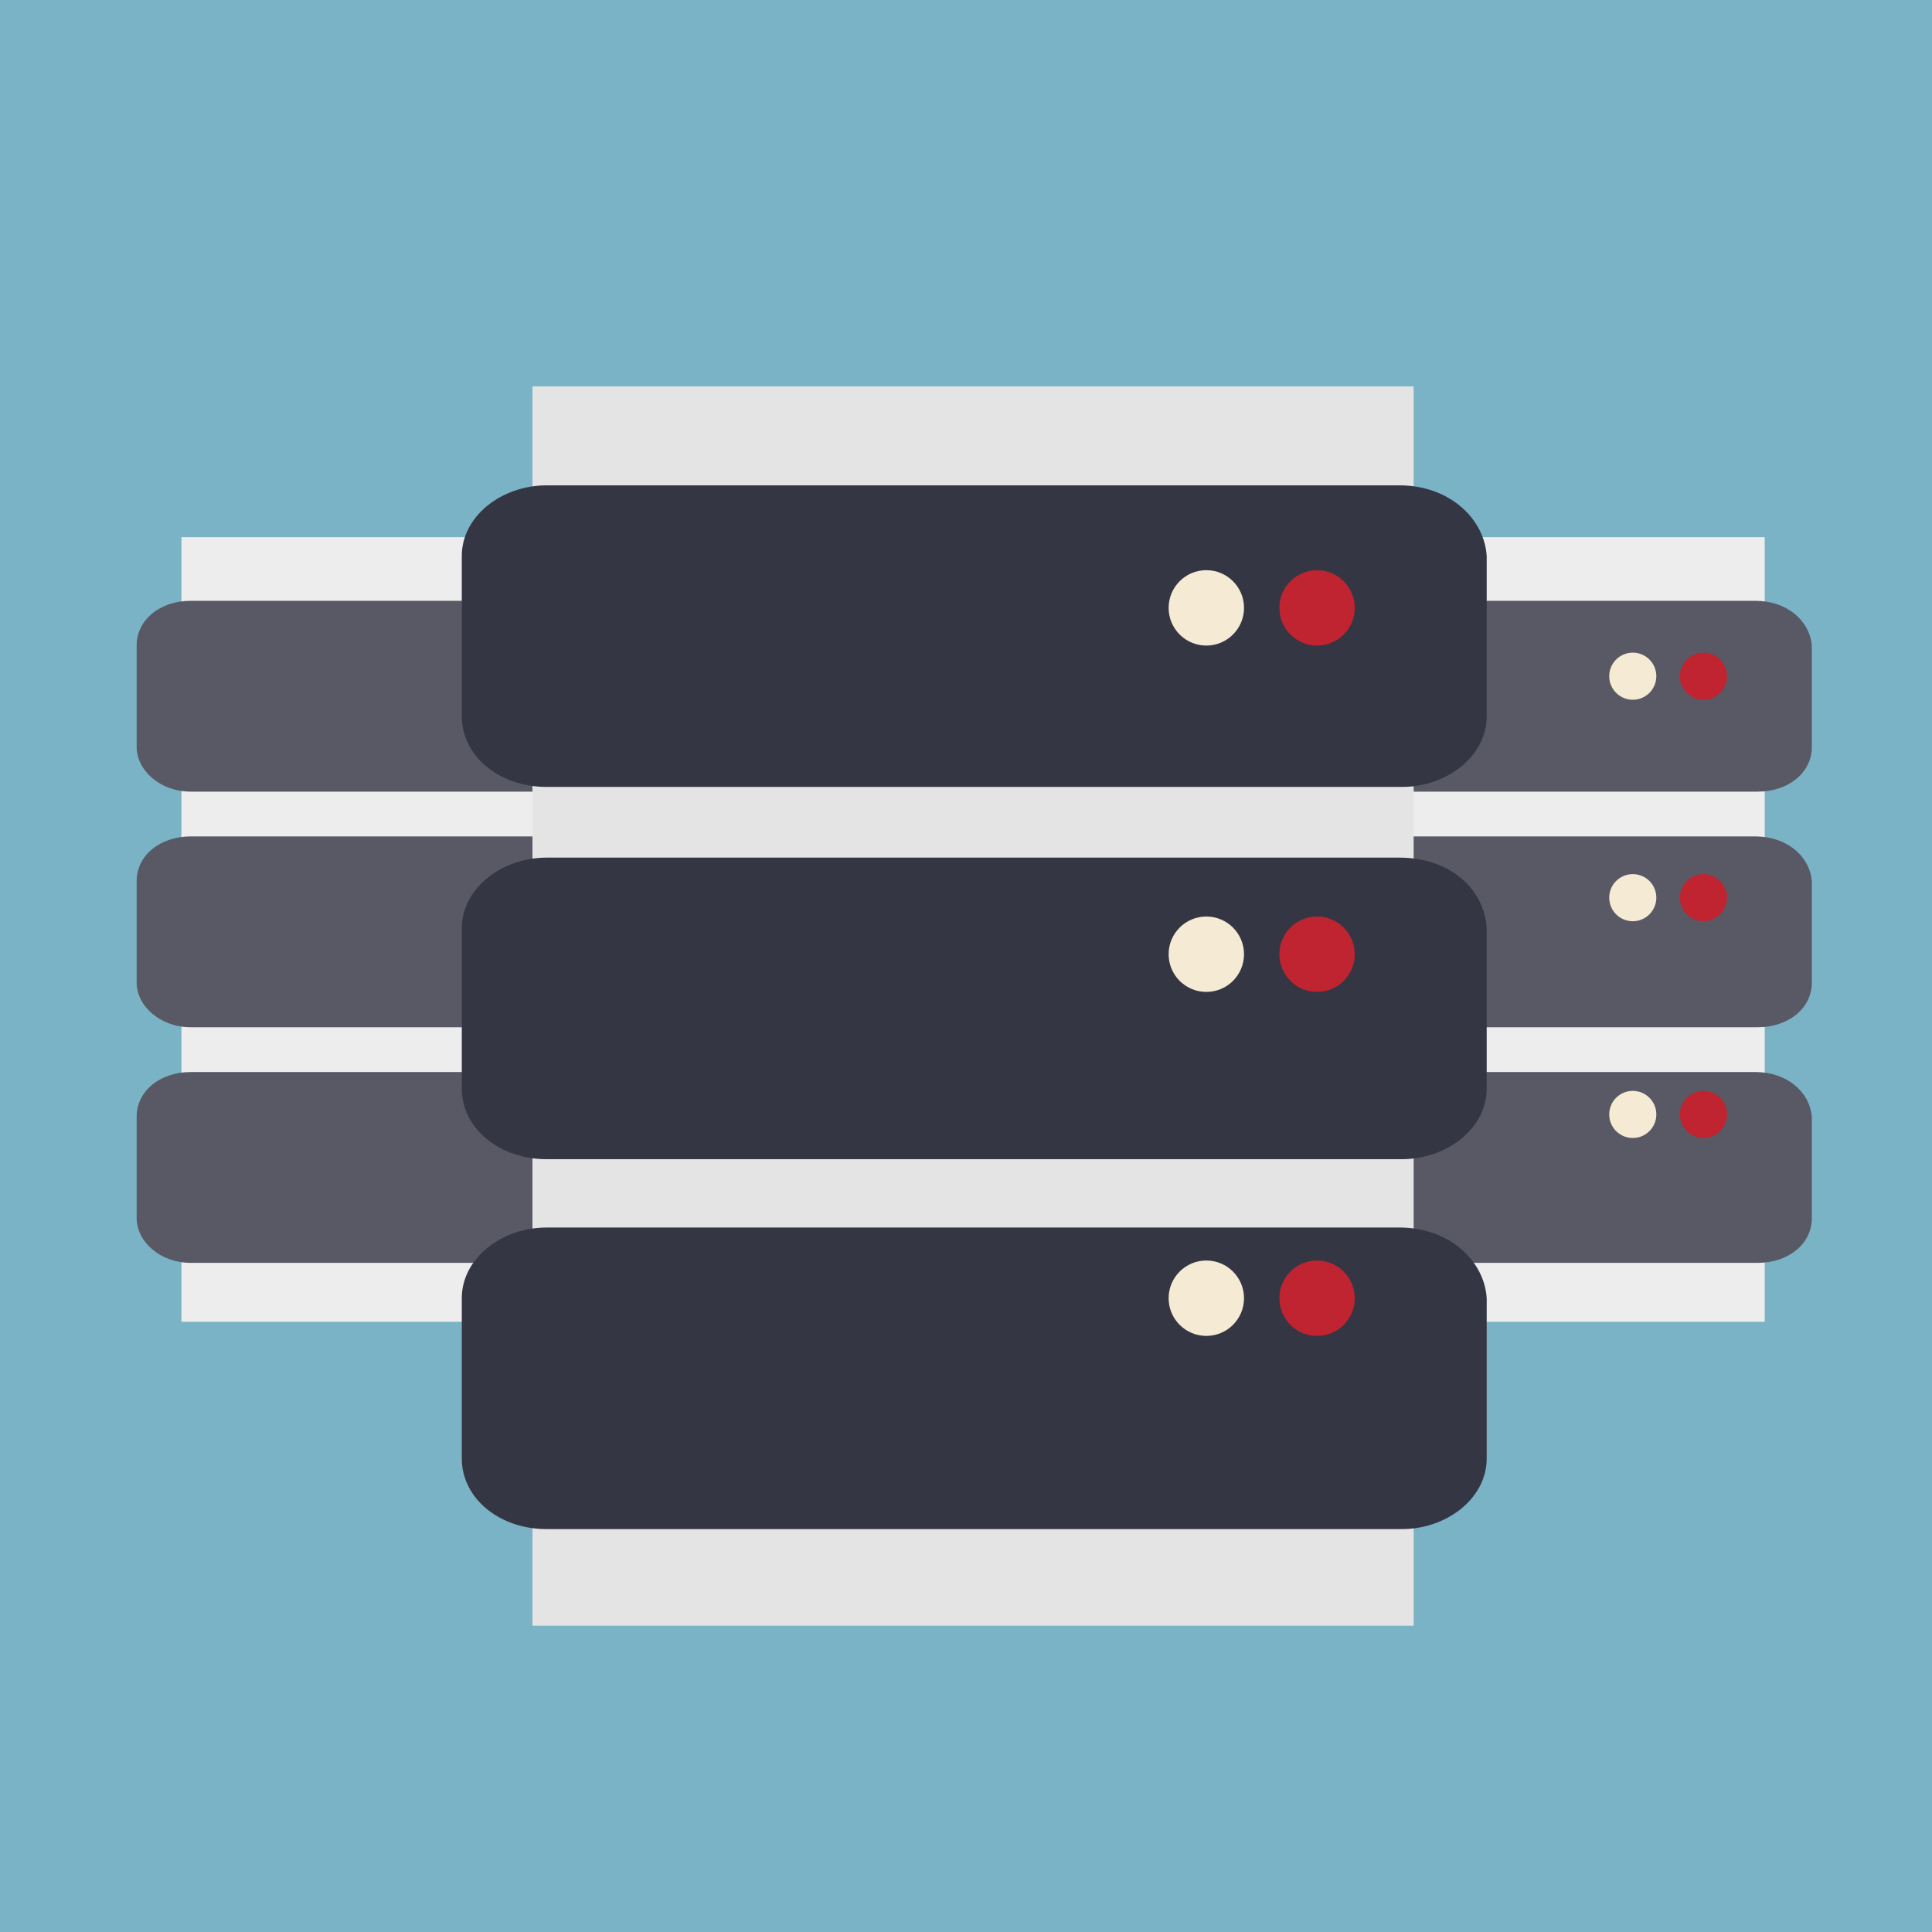 <?xml version="1.0" encoding="utf-8"?>
<!-- Generator: Adobe Illustrator 19.2.0, SVG Export Plug-In . SVG Version: 6.00 Build 0)  -->
<svg version="1.1" id="圖層_1" xmlns="http://www.w3.org/2000/svg" xmlns:xlink="http://www.w3.org/1999/xlink" x="0px" y="0px"
	 viewBox="0 0 82 82" style="enable-background:new 0 0 82 82;" xml:space="preserve">
<style type="text/css">
	.st0{fill:#79B3C5;}
	.st1{display:none;}
	.st2{fill:#EDEDED;}
	.st3{fill:#585964;}
	.st4{fill:#F5EAD4;}
	.st5{fill:#BF2430;}
	.st6{fill:#E5E4E5;}
	.st7{fill:#343643;}
</style>
<rect x="-1.3" y="-0.9" class="st0" width="85.3" height="84"/>
<g id="bg" class="st1">
</g>
<g id="export" class="st1">
</g>
<g id="icons">
	<g>
		<g>
			<rect x="51.2" y="22.8" class="st2" width="23.7" height="33.3"/>
			<path class="st3" d="M74.5,25.5H51.6c-1.3,0-2.3,0.8-2.3,1.9v4.3c0,1,1,1.9,2.3,1.9h23c1.3,0,2.3-0.8,2.3-1.9v-4.3
				C76.8,26.3,75.8,25.5,74.5,25.5z"/>
			<path class="st3" d="M74.5,35.5H51.6c-1.3,0-2.3,0.8-2.3,1.9v4.3c0,1,1,1.9,2.3,1.9h23c1.3,0,2.3-0.8,2.3-1.9v-4.3
				C76.8,36.3,75.8,35.5,74.5,35.5z"/>
			<path class="st3" d="M74.5,45.5H51.6c-1.3,0-2.3,0.8-2.3,1.9v4.3c0,1,1,1.9,2.3,1.9h23c1.3,0,2.3-0.8,2.3-1.9v-4.3
				C76.8,46.3,75.8,45.5,74.5,45.5z"/>
			<circle class="st4" cx="69.3" cy="28.7" r="1"/>
			<circle class="st5" cx="72.3" cy="28.7" r="1"/>
			<circle class="st4" cx="69.3" cy="38.1" r="1"/>
			<circle class="st5" cx="72.3" cy="38.1" r="1"/>
			<circle class="st4" cx="69.3" cy="47.3" r="1"/>
			<circle class="st5" cx="72.3" cy="47.3" r="1"/>
		</g>
		<g>
			<rect x="7.7" y="22.8" class="st2" width="23.7" height="33.3"/>
			<path class="st3" d="M31.1,25.5h-23c-1.3,0-2.3,0.8-2.3,1.9v4.3c0,1,1,1.9,2.3,1.9h23c1.3,0,2.3-0.8,2.3-1.9v-4.3
				C33.3,26.3,32.3,25.5,31.1,25.5z"/>
			<path class="st3" d="M31.1,35.5h-23c-1.3,0-2.3,0.8-2.3,1.9v4.3c0,1,1,1.9,2.3,1.9h23c1.3,0,2.3-0.8,2.3-1.9v-4.3
				C33.3,36.3,32.3,35.5,31.1,35.5z"/>
			<path class="st3" d="M31.1,45.5h-23c-1.3,0-2.3,0.8-2.3,1.9v4.3c0,1,1,1.9,2.3,1.9h23c1.3,0,2.3-0.8,2.3-1.9v-4.3
				C33.3,46.3,32.3,45.5,31.1,45.5z"/>
			<circle class="st4" cx="25.9" cy="28.7" r="1"/>
			<circle class="st5" cx="28.8" cy="28.7" r="1"/>
			<circle class="st4" cx="25.9" cy="38.1" r="1"/>
			<circle class="st5" cx="28.8" cy="38.1" r="1"/>
			<circle class="st4" cx="25.9" cy="47.3" r="1"/>
			<circle class="st5" cx="28.8" cy="47.3" r="1"/>
		</g>
		<g>
			<rect x="22.6" y="16.4" class="st6" width="37.4" height="52.6"/>
			<path class="st7" d="M59.4,20.6H23.2c-1.9,0-3.6,1.3-3.6,3v6.8c0,1.7,1.6,3,3.6,3h36.3c1.9,0,3.6-1.3,3.6-3v-6.8
				C63,22,61.5,20.6,59.4,20.6z"/>
			<path class="st7" d="M59.4,36.4H23.2c-1.9,0-3.6,1.3-3.6,3v6.8c0,1.7,1.6,3,3.6,3h36.3c1.9,0,3.6-1.3,3.6-3v-6.8
				C63,37.7,61.5,36.4,59.4,36.4z"/>
			<path class="st7" d="M59.4,52.1H23.2c-1.9,0-3.6,1.3-3.6,3v6.8c0,1.7,1.6,3,3.6,3h36.3c1.9,0,3.6-1.3,3.6-3v-6.8
				C63,53.5,61.5,52.1,59.4,52.1z"/>
			<circle class="st4" cx="51.2" cy="25.8" r="1.6"/>
			<circle class="st5" cx="55.9" cy="25.8" r="1.6"/>
			<circle class="st4" cx="51.2" cy="40.5" r="1.6"/>
			<circle class="st5" cx="55.9" cy="40.5" r="1.6"/>
			<circle class="st4" cx="51.2" cy="55.1" r="1.6"/>
			<circle class="st5" cx="55.9" cy="55.1" r="1.6"/>
		</g>
	</g>
</g>
</svg>
